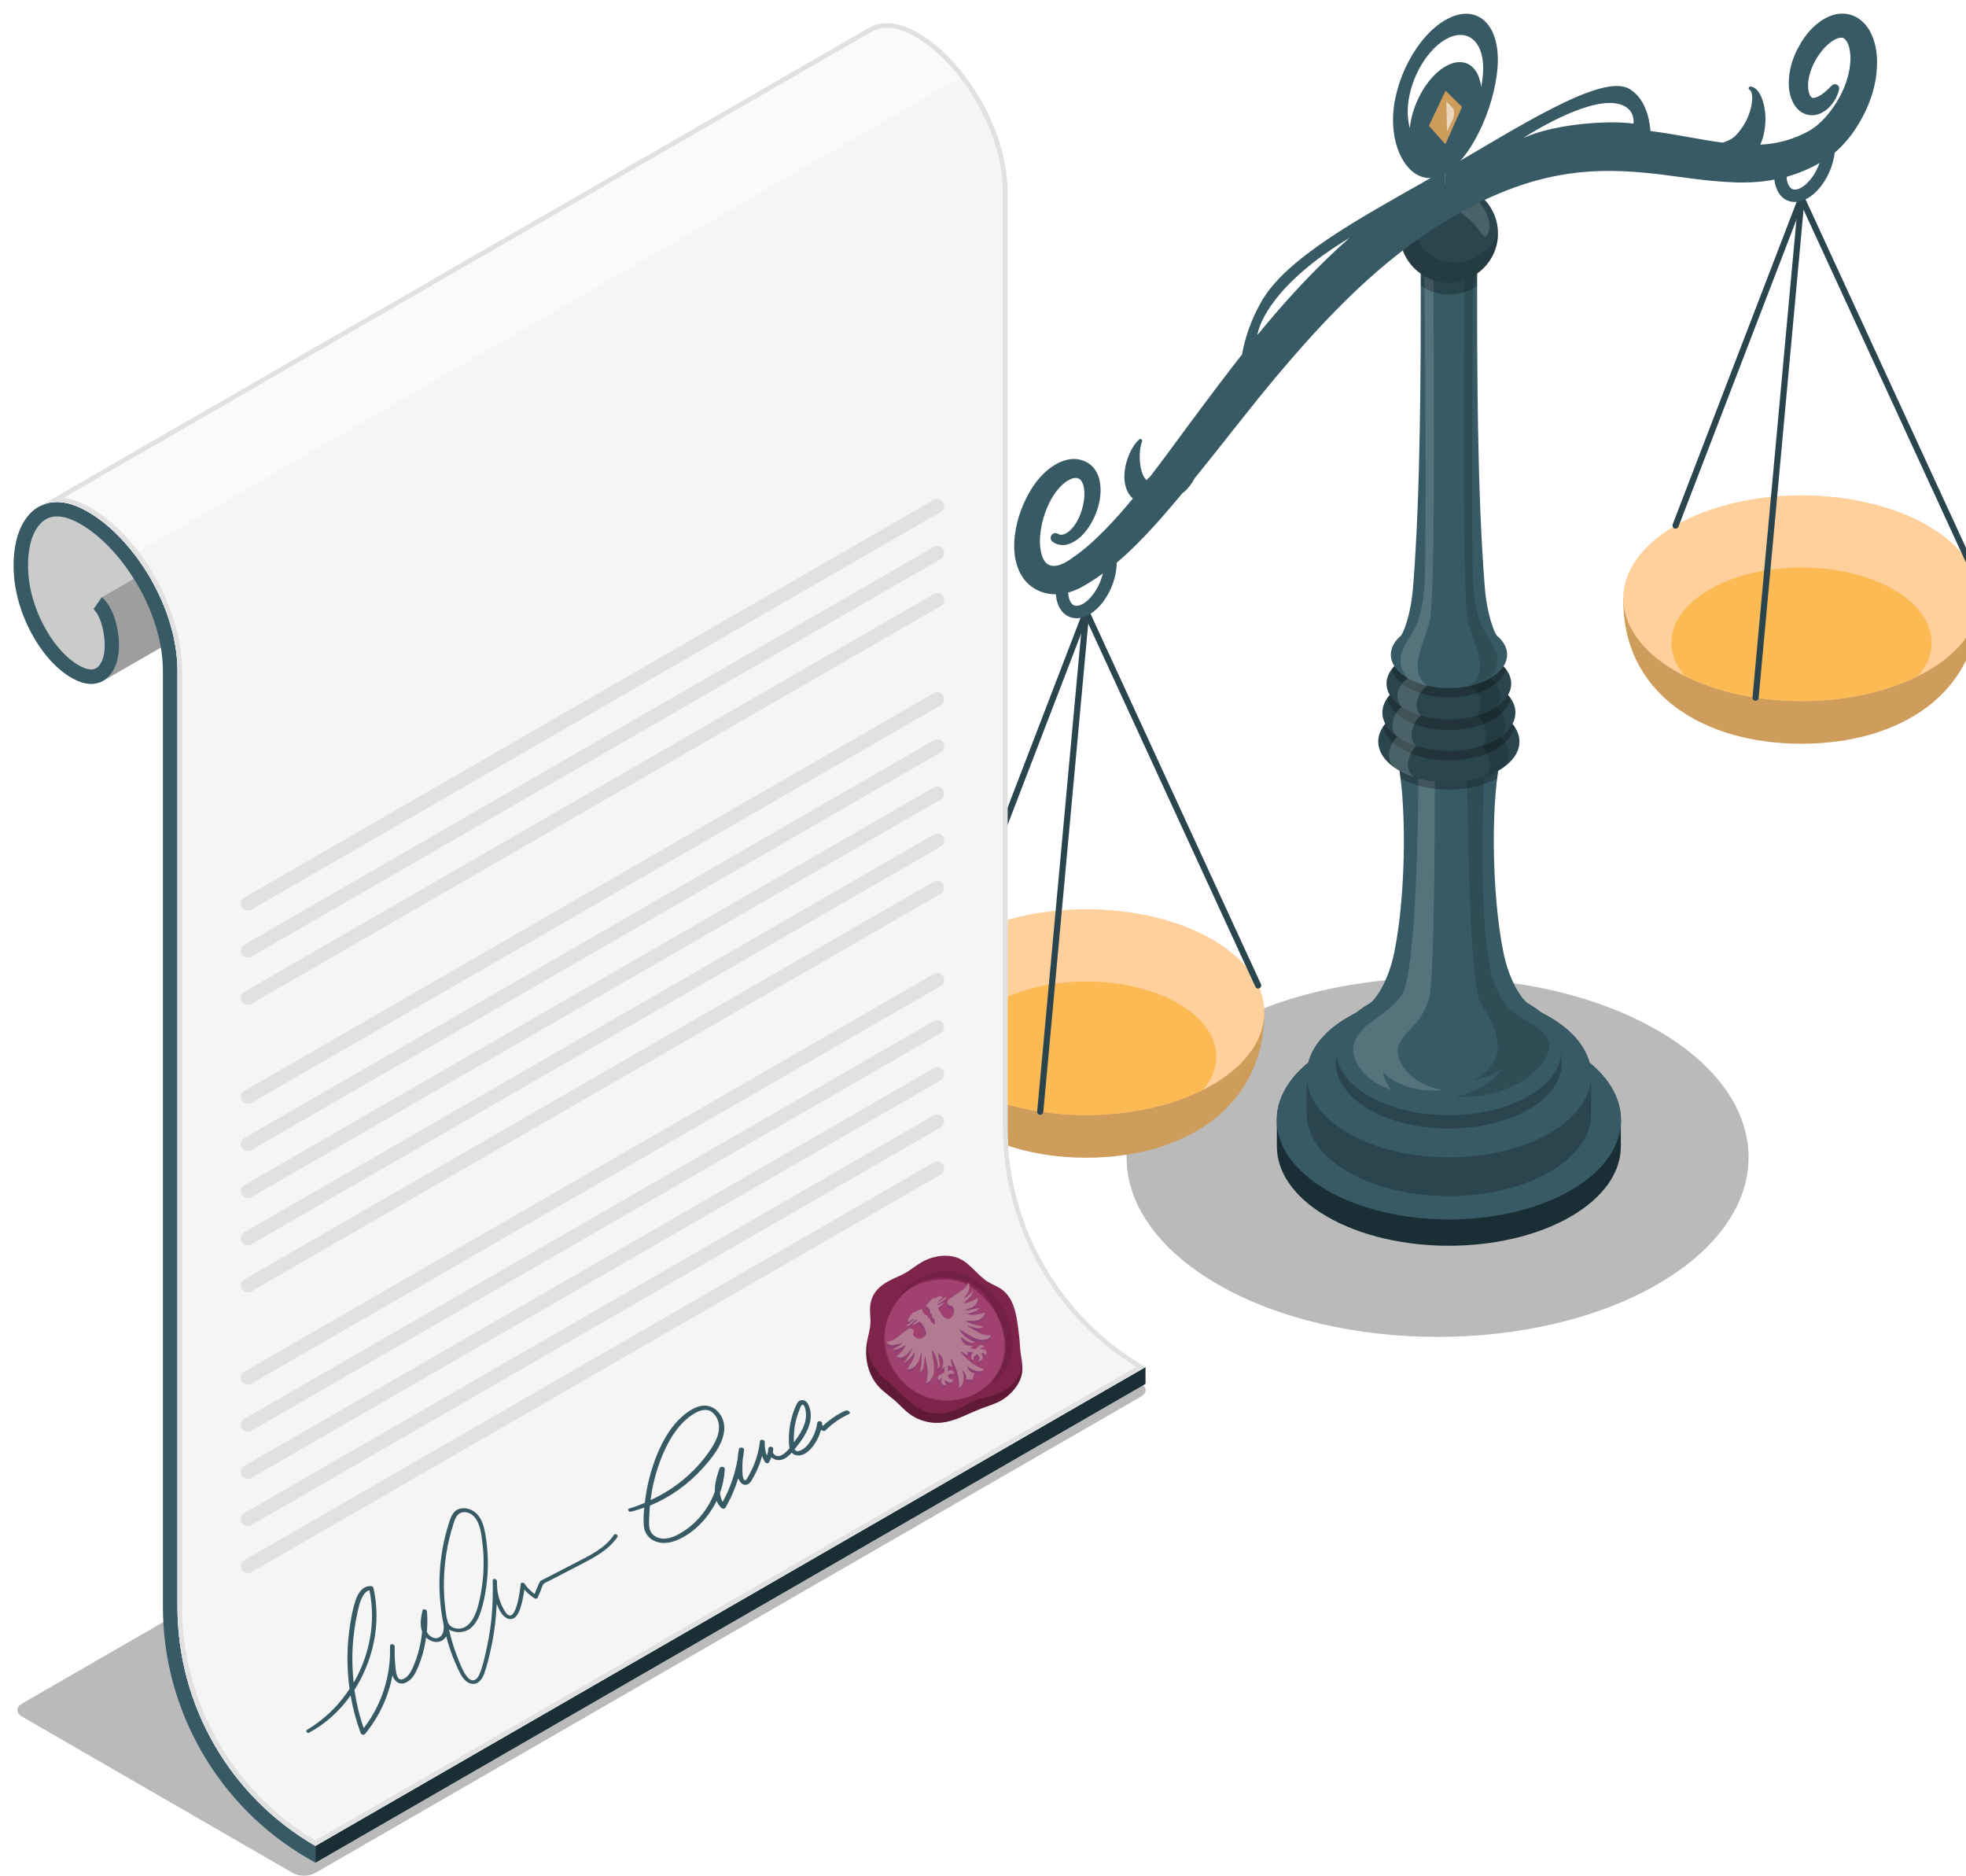 <?xml version="1.0" encoding="UTF-8"?>
<svg id="Capa_2" data-name="Capa 2" xmlns="http://www.w3.org/2000/svg" xmlns:xlink="http://www.w3.org/1999/xlink" viewBox="0 0 288.33 275.02">
  <defs>
    <style>
      .cls-1, .cls-2, .cls-3, .cls-4 {
        fill: #fff;
      }

      .cls-5 {
        fill: #ffb05a;
      }

      .cls-6 {
        fill: #fafafa;
      }

      .cls-2, .cls-7 {
        opacity: .4;
      }

      .cls-8 {
        fill: #f5f5f5;
      }

      .cls-9 {
        fill: #f9a40d;
        opacity: .5;
      }

      .cls-10 {
        fill: #962c5f;
      }

      .cls-11 {
        opacity: .2;
      }

      .cls-3, .cls-12 {
        opacity: .1;
      }

      .cls-13 {
        fill: #ce9c5b;
      }

      .cls-14 {
        filter: url(#drop-shadow-1);
      }

      .cls-15 {
        fill: #e1e1e1;
      }

      .cls-16 {
        opacity: .15;
      }

      .cls-17 {
        fill: #2b454e;
      }

      .cls-18 {
        opacity: .3;
      }

      .cls-7 {
        fill: #d268cc;
      }

      .cls-19 {
        filter: url(#drop-shadow-2);
      }

      .cls-20 {
        fill: #375a64;
      }

      .cls-21 {
        fill: #7e234a;
      }

      .cls-4 {
        opacity: .6;
      }

      .cls-22 {
        opacity: .25;
      }

      .cls-23 {
        fill: #1a2e35;
      }

      .cls-24 {
        opacity: .27;
      }
    </style>
    <filter id="drop-shadow-1" filterUnits="userSpaceOnUse">
      <feOffset dx="2" dy="2"/>
      <feGaussianBlur result="blur" stdDeviation="1"/>
      <feFlood flood-color="#000" flood-opacity=".22"/>
      <feComposite in2="blur" operator="in"/>
      <feComposite in="SourceGraphic"/>
    </filter>
    <filter id="drop-shadow-2" filterUnits="userSpaceOnUse">
      <feOffset dx="2" dy="2"/>
      <feGaussianBlur result="blur-2" stdDeviation="1"/>
      <feFlood flood-color="#000" flood-opacity=".22"/>
      <feComposite in2="blur-2" operator="in"/>
      <feComposite in="SourceGraphic"/>
    </filter>
  </defs>
  <g id="Pantalla_-_04_Servicios_WEB_" data-name="Pantalla - 04 Servicios (WEB)">
    <g>
      <path id="Shadow" class="cls-24" d="M178.58,151.07c-17.81,10.28-17.81,26.95,0,37.24,17.81,10.28,46.69,10.28,64.5,0,17.81-10.28,17.81-26.95,0-37.24-17.81-10.28-46.69-10.28-64.5,0Z"/>
      <path id="Shadow-2" data-name="Shadow" class="cls-24" d="M3.22,251.69l39.73,22.94c.9,.52,2.37,.52,3.27,0l121.11-69.85c.9-.52,.91-1.37,0-1.9l-39.56-23.03c-.9-.53-2.37-.53-3.27,0L3.22,249.79c-.9,.52-.9,1.37,0,1.89Z"/>
      <g id="Scales" class="cls-14">
        <g>
          <g>
            <g>
              <path class="cls-13" d="M131.17,146.42c-.2,13.97,11.7,21.33,26.13,21.33s26.12-7.36,26.12-21.33h-52.25Z"/>
              <path class="cls-5" d="M138.82,157.08c-10.2-5.89-10.2-15.44,0-21.33,10.2-5.89,26.74-5.89,36.95,0,10.2,5.89,10.2,15.44,0,21.33-10.2,5.89-26.74,5.89-36.95,0Z"/>
              <path class="cls-2" d="M138.82,157.08c-10.2-5.89-10.2-15.44,0-21.33,10.2-5.89,26.74-5.89,36.95,0,10.2,5.89,10.2,15.44,0,21.33-10.2,5.89-26.74,5.89-36.95,0Z"/>
              <path class="cls-9" d="M140.15,157.78c9.81,4.95,24.48,4.95,34.29,0,3.48-4.11,2.28-9.22-3.64-12.64-7.46-4.31-19.55-4.31-27.01,0-5.92,3.42-7.12,8.52-3.64,12.64Z"/>
            </g>
            <path class="cls-17" d="M150.56,161.45s-.03,0-.04,0c-.25-.02-.44-.24-.41-.49l6.74-73.28c.02-.25,.27-.44,.49-.41,.25,.02,.44,.24,.41,.49l-6.74,73.28c-.02,.24-.22,.41-.45,.41Z"/>
            <path class="cls-17" d="M182.52,142.95c-.17,0-.34-.1-.41-.27l-25.22-54.79c-.11-.23,0-.5,.22-.6,.23-.11,.5,0,.6,.22l25.22,54.79c.11,.23,0,.5-.22,.6-.06,.03-.13,.04-.19,.04Z"/>
            <path class="cls-17" d="M138.82,136.21c-.05,0-.11,0-.16-.03-.23-.09-.35-.35-.26-.59l18.47-48.04c.09-.24,.35-.36,.59-.26,.23,.09,.35,.35,.26,.59l-18.47,48.04c-.07,.18-.24,.29-.43,.29Z"/>
          </g>
          <g>
            <g>
              <path class="cls-13" d="M236.08,85.72c-.2,13.97,11.7,21.33,26.13,21.33s26.13-7.36,26.13-21.33h-52.25Z"/>
              <path class="cls-5" d="M243.73,96.39c-10.2-5.89-10.2-15.44,0-21.33,10.2-5.89,26.74-5.89,36.95,0,10.2,5.89,10.2,15.44,0,21.33-10.2,5.89-26.74,5.89-36.95,0Z"/>
              <path class="cls-2" d="M243.73,96.39c-10.2-5.89-10.2-15.44,0-21.33,10.2-5.89,26.74-5.89,36.95,0,10.2,5.89,10.2,15.44,0,21.33-10.2,5.89-26.74,5.89-36.95,0Z"/>
              <path class="cls-9" d="M245.06,97.08c9.81,4.95,24.48,4.95,34.29,0,3.48-4.11,2.28-9.22-3.64-12.64-7.46-4.31-19.55-4.31-27.01,0-5.92,3.42-7.12,8.52-3.64,12.64Z"/>
            </g>
            <path class="cls-17" d="M255.47,100.75s-.03,0-.04,0c-.25-.02-.44-.24-.41-.49l6.74-73.28c.02-.25,.26-.44,.49-.41,.25,.02,.44,.24,.41,.49l-6.74,73.28c-.02,.24-.22,.41-.45,.41Z"/>
            <path class="cls-17" d="M287.43,82.26c-.17,0-.34-.1-.41-.27l-25.23-54.79c-.11-.23,0-.5,.22-.6,.23-.1,.5,0,.6,.22l25.23,54.79c.11,.23,0,.5-.22,.6-.06,.03-.13,.04-.19,.04Z"/>
            <path class="cls-17" d="M243.73,75.51c-.05,0-.11,0-.16-.03-.23-.09-.35-.35-.26-.59l18.47-48.04c.09-.23,.35-.36,.59-.26,.23,.09,.35,.35,.26,.59l-18.47,48.04c-.07,.18-.24,.29-.43,.29Z"/>
          </g>
        </g>
        <path class="cls-20" d="M265.3,19.6c-.05,2.26-1.44,4.94-3.1,5.89-.4,.23-.97,.45-1.42,.19-.48-.28-.78-1.06-.78-2.09,0-1.32,.48-2.79,1.21-3.99h-2.08c-.6,1.26-.95,2.66-.95,3.99,0,1.71,.61,3.05,1.69,3.67,.42,.24,.88,.36,1.37,.36,.6,0,1.24-.18,1.87-.55,2.22-1.28,3.97-4.54,4.01-7.47h-1.82Z"/>
        <g id="Base">
          <g>
            <path class="cls-23" d="M228.34,151.91c-9.86-5.69-25.85-5.69-35.71,0-4.93,2.85-7.38,6.58-7.37,10.31,0,1.15,0,2.71,0,3.86,0,3.73,2.44,7.46,7.37,10.31,9.86,5.69,25.85,5.69,35.71,0,4.93-2.85,7.38-6.58,7.37-10.31,0-1.15,0-2.71,0-3.86,0-3.73-2.44-7.46-7.37-10.31Z"/>
            <path class="cls-20" d="M192.64,151.92c-9.86,5.69-9.86,14.92,0,20.62,9.86,5.69,25.85,5.69,35.71,0,9.86-5.69,9.86-14.92,0-20.62-9.86-5.69-25.85-5.69-35.71,0Z"/>
          </g>
          <g>
            <path class="cls-17" d="M225.25,147.12c-8.15-4.71-21.37-4.71-29.52,0-4.08,2.35-6.1,5.44-6.09,8.52,0,.95,0,4.73,0,5.68,0,3.08,2.02,6.17,6.09,8.52,8.15,4.71,21.37,4.71,29.52,0,4.08-2.35,6.1-5.44,6.09-8.52,0-.95,0-4.73,0-5.68,0-3.08-2.02-6.17-6.09-8.52Z"/>
            <path class="cls-20" d="M195.73,147.12c-8.15,4.71-8.15,12.34,0,17.04,8.15,4.71,21.37,4.71,29.52,0,8.15-4.71,8.15-12.34,0-17.04-8.15-4.71-21.37-4.71-29.52,0Z"/>
          </g>
        </g>
        <path class="cls-20" d="M161.74,79.9h-1.83c.02,.19,.04,.39,.04,.6,0,2.29-1.42,5.04-3.1,6.02-.4,.23-.98,.45-1.42,.19-.48-.28-.78-1.06-.78-2.09,0-.81,.18-1.67,.48-2.49h-1.92c-.24,.82-.38,1.67-.38,2.49,0,1.71,.61,3.05,1.69,3.67,.42,.24,.88,.36,1.37,.36,.6,0,1.24-.18,1.87-.55,2.25-1.3,4.01-4.63,4.01-7.59,0-.21,0-.4-.03-.6Z"/>
        <g>
          <path class="cls-17" d="M227.04,151.95c0-2.44-1.62-4.89-4.85-6.76-6.46-3.73-16.94-3.73-23.4,0-3.23,1.87-4.85,4.31-4.85,6.76v1.96c0,2.44,1.62,4.89,4.85,6.76,6.46,3.73,16.94,3.73,23.4,0,3.23-1.87,4.85-4.31,4.85-6.76v-1.96Z"/>
          <g>
            <path class="cls-20" d="M222.19,145.2c-1.13-.72-2.88-3.58-3.68-7.45-1.86-9-1.84-23.43-.33-28.89h-15.39c1.51,5.47,1.53,19.9-.33,28.89-.8,3.86-2.55,6.73-3.68,7.45t0,0c-3.23,1.87-4.85,4.31-4.85,6.76,0,2.45,1.62,4.89,4.85,6.76,6.46,3.73,16.94,3.73,23.4,0,3.23-1.87,4.85-4.31,4.85-6.76s-1.62-4.89-4.85-6.76Z"/>
            <g class="cls-16">
              <path class="cls-1" d="M206.01,112.12c0,3.49-.2,28.59-2.46,31.77-2.27,3.18-4.83,3.44-6.56,6.17-1.73,2.73,1,6.53,5.11,7.77-1.11-1.2-1.26-2.62-1.26-2.62,0,0,2.72,3.21,8.83,2.62-5.38-.91-7.53-4.98-6.38-6.97,1.22-2.1,3.19-2.79,4.3-6.47,.86-2.85,.85-31.81,.85-31.81-.87-.1-1.68-.25-2.42-.47Z"/>
            </g>
            <g class="cls-16">
              <path d="M213.13,112.51c.2,5.96,.32,29.74,2.05,32.6,1.35,2.23,2.2,3.5,2.48,5.99,.28,2.49-1.95,4.63-3.59,5.18,2.43-.18,4.11-1.52,4.11-1.52,0,0-1.38,2.8-6.79,4.08,3.65,.24,9.48-.79,12.71-4.87,2.74-3.45-.12-5.08-2.43-6.42s-3.52-2.53-4.63-5.69c-2.44-6.92-1.38-29.95-1.38-29.95-.84,.28-1.69,.48-2.54,.6Z"/>
            </g>
            <g class="cls-22">
              <path d="M217.52,112.18c.13-1.05,.34-2.16,.66-3.33h-15.39c.32,1.17,.53,2.28,.66,3.33,3.97,2.13,10.09,2.13,14.06,0Z"/>
            </g>
          </g>
        </g>
        <g>
          <path class="cls-17" d="M203.16,110.96c-2.02-1.17-3.03-2.7-3.03-4.23s1.01-3.06,3.03-4.23c4.05-2.34,10.61-2.34,14.65,0,2.02,1.17,3.03,2.7,3.03,4.23,0,1.53-1.01,3.06-3.03,4.23-4.05,2.34-10.61,2.34-14.65,0Z"/>
          <g class="cls-22">
            <path d="M220.15,104.57c-.5-.76-1.28-1.46-2.33-2.07-4.05-2.34-10.61-2.34-14.65,0-1.06,.61-1.83,1.32-2.33,2.07,.26,1.19,1.18,2.35,2.77,3.27,3.81,2.2,9.98,2.2,13.79,0,1.59-.92,2.5-2.07,2.77-3.27Z"/>
          </g>
          <path class="cls-17" d="M203.6,106.46c-1.9-1.1-2.86-2.54-2.86-3.98s.95-2.88,2.86-3.98c3.81-2.2,9.98-2.2,13.79,0,1.9,1.1,2.86,2.54,2.86,3.98s-.95,2.88-2.86,3.98c-3.81,2.2-9.98,2.2-13.79,0Z"/>
          <g class="cls-22">
            <path d="M219.55,100.4c-.48-.69-1.2-1.34-2.17-1.9-3.81-2.2-9.98-2.2-13.79,0-.97,.56-1.69,1.21-2.17,1.9,.24,1.13,1.1,2.22,2.6,3.09,3.57,2.06,9.35,2.06,12.92,0,1.5-.87,2.36-1.96,2.6-3.09Z"/>
          </g>
          <path class="cls-17" d="M204.03,101.96c-1.78-1.03-2.68-2.38-2.68-3.73s.89-2.7,2.68-3.73c3.57-2.06,9.35-2.06,12.92,0,1.78,1.03,2.68,2.38,2.68,3.73s-.89,2.7-2.68,3.73c-3.57,2.06-9.35,2.06-12.92,0Z"/>
          <g class="cls-22">
            <path d="M218.89,96.16c-.44-.6-1.09-1.17-1.94-1.66-3.57-2.06-9.35-2.06-12.92,0-.85,.49-1.49,1.06-1.94,1.66,.28,.97,1.07,1.91,2.37,2.66,3.33,1.92,8.72,1.92,12.05,0,1.3-.75,2.09-1.69,2.37-2.66Z"/>
          </g>
          <g class="cls-16">
            <path d="M218.06,106.02c1.4-1.09,.45-3.62-.64-4.36,1.19-1.36,.54-3.27-.91-4.2-.89,.51-1.85,.85-2.86,1.09,1.45,.93,2.16,3.03,.97,4.39,1.09,.74,2.02,3.37,.62,4.46,.98,.83,2.03,3.14,.42,4.52,.98-.33,1.92-.75,2.78-1.36,1.61-1.38,.59-3.7-.39-4.53Z"/>
          </g>
          <g class="cls-16">
            <path class="cls-1" d="M202.92,106.02c-1.4-1.09-.45-3.62,.64-4.36-1.19-1.36-.54-3.27,.91-4.2,.89,.51,1.85,.85,2.86,1.09-1.45,.93-2.16,3.03-.97,4.39-1.09,.74-2.02,3.37-.62,4.46-.98,.83-2.03,3.14-.42,4.52-.98-.33-1.92-.75-2.78-1.36-1.61-1.38-.59-3.7,.39-4.53Z"/>
          </g>
        </g>
        <g>
          <path class="cls-20" d="M217.58,91.25c-.39-.35-1.5-3.06-1.83-7.24-1.13-14.22-1.12-32.52-1.12-46.42h-8.26c0,13.89,0,32.14-1.12,46.38-.33,4.21-1.45,6.93-1.84,7.28-.95,.82-1.43,1.77-1.43,2.73,0,1.26,.83,2.52,2.5,3.48,3.33,1.92,8.72,1.92,12.05,0,1.66-.96,2.5-2.22,2.5-3.48,0-.95-.48-1.9-1.43-2.73Z"/>
          <g class="cls-16">
            <path d="M216.51,91.87c-1.19-1.92-2.07-3.2-2.44-7.9-.34-4.36-.05-45.03,0-46.38h-.57l-.74,.24c0,6.55-.43,47.76,.55,51.35,.98,3.59,3.21,7.17,.36,9.37,1.04-.24,2.01-.6,2.86-1.09,1.6-1.93,1.19-3.67,0-5.59Z"/>
          </g>
          <g class="cls-16">
            <path class="cls-1" d="M204.46,91.87c1.19-1.92,2.07-3.2,2.44-7.9,.34-4.36,.05-45.03,0-46.38h.57l.74,.24c0,6.55,.43,47.76-.55,51.35-.98,3.59-3.21,7.17-.36,9.37-1.04-.24-2.01-.6-2.86-1.09-1.6-1.93-1.19-3.67,0-5.59Z"/>
          </g>
          <g class="cls-22">
            <path d="M206.35,39.88c1.17,.83,2.6,1.31,4.14,1.31s2.97-.49,4.14-1.31c0-.74,0-1.49,0-2.29h-8.26c0,.8,0,1.55,0,2.29Z"/>
          </g>
        </g>
        <g>
          <path class="cls-17" d="M217.69,32.22c0,3.98-3.22,7.2-7.2,7.2s-7.2-3.22-7.2-7.2,3.22-7.2,7.2-7.2,7.2,3.22,7.2,7.2Z"/>
          <g class="cls-16">
            <path d="M208.83,35.96c-1.52-.67-2.76-1.92-3.2-3.55-.29-1.08-.34-2.23-.16-3.34,.09-.54,.23-1.08,.43-1.59,.1-.26,.21-.51,.34-.75,.06-.11,.21-.46,.31-.52-1.97,1.28-3.27,3.5-3.27,6.03,0,3.98,3.22,7.2,7.2,7.2s7.2-3.22,7.2-7.2c-.79,2.28-4.66,5.58-8.86,3.74Z"/>
          </g>
          <g class="cls-16">
            <path class="cls-1" d="M216.3,32.04c-.7,1.93-.93-.86-4.15-2.92-2.62-1.67-5.73-1.32-4.04-2.49,1.36-.94,3.56-.96,5.63,.17,2.07,1.13,3.09,3.79,2.57,5.23Z"/>
          </g>
        </g>
        <path class="cls-20" d="M209.98,22.87h0c-.95,.5-1.87,1.04-2.79,1.59-9.93,5.63-20.55,11.37-24.19,17.75-1.65,2.89-2.46,5.58-2.84,7.75-2.66,3.39-5.23,6.83-7.77,10.25-1.93,2.62-3.83,5.23-5.79,7.77-.04,.03-.09,.07-.13,.1-.13,.08-.2,.14-.18,.19,.01,.06-.02,.14-.14,.08-.26-.13-.59-.71-.74-1.35-.19-.64-.26-1.37-.26-2.1,0-.73,.08-1.48,.34-2.18v-.02c.04-.09,.02-.18-.04-.26-.09-.1-.25-.11-.36-.02-.65,.58-1.11,1.34-1.45,2.13-.35,.8-.59,1.64-.7,2.57-.08,.92-.1,1.94,.51,3.12,.17,.29,.4,.59,.69,.85-1.33,1.63-2.71,3.2-4.15,4.65-1.5,1.52-3.07,2.95-4.75,4.08-1.69,1.25-2.93,1.42-3.7,.82-.35-.24-.71-.92-.88-1.76-.17-.84-.19-1.8-.07-2.77,.11-.97,.35-1.95,.68-2.9,.34-.95,.76-1.87,1.3-2.67,.53-.8,1.18-1.51,1.88-1.98,.35-.22,.71-.39,1-.45,.3-.05,.53-.03,.76,.07,.22,.1,.38,.27,.54,.62,.16,.33,.25,.77,.27,1.23,.07,.93-.1,1.93-.41,2.9-.32,.97-.77,1.88-1.42,2.58-.32,.35-.68,.63-1.05,.79-.37,.15-.66,.15-.93,0l-.06-.04c-.3-.18-.69-.1-.91,.17-.25,.31-.19,.76,.12,.99,.32,.25,.72,.43,1.13,.48,.42,.06,.8,0,1.16-.1,.71-.22,1.27-.6,1.76-1.03,.98-.88,1.65-1.98,2.15-3.1,.5-1.14,.82-2.37,.85-3.69,0-.67-.05-1.36-.3-2.08-.13-.36-.3-.73-.55-1.08-.24-.35-.6-.69-.96-.91-.74-.49-1.68-.68-2.49-.59-.82,.07-1.52,.36-2.15,.69-1.24,.69-2.18,1.63-2.97,2.64-.79,1.03-1.4,2.13-1.89,3.27-.5,1.14-.88,2.34-1.11,3.59-.24,1.25-.33,2.57-.16,3.95,.1,.7,.27,1.41,.58,2.13,.3,.71,.76,1.45,1.44,2.06,1.28,1.2,3.22,1.68,4.8,1.43,.79-.1,1.53-.33,2.2-.62,.33-.14,.66-.3,.95-.47l.8-.47c4.22-2.57,7.51-5.98,10.57-9.41,1.1-1.25,2.17-2.51,3.22-3.77,.41-.31,.77-.65,1.07-1.06,.28-.36,.53-.74,.74-1.14,4.1-5.04,7.96-10.14,12.05-15.01,5.71-6.78,11.72-13.25,18.59-18.49,1.97-1.5,4.01-2.92,6.12-4.2v-7.61h0s0,0,0,0Zm-27.57,24.26c.15-.97,.72-2.74,2.73-5.32,3.1-3.96,7.8-7.15,10.76-8.92-4.95,4.37-9.39,9.21-13.49,14.23Z"/>
        <path class="cls-20" d="M272.29,2.64c-.38-.68-.91-1.36-1.66-1.88-.79-.57-1.86-.83-2.75-.75-.91,.07-1.67,.38-2.31,.74-.65,.37-1.2,.82-1.68,1.28-.97,.95-1.69,2.02-2.27,3.15-.59,1.14-1,2.38-1.19,3.68-.16,1.29-.19,2.68,.51,4.13,.36,.71,.94,1.46,2,1.8,.5,.14,1.01,.14,1.45,.04,.43-.12,.81-.28,1.12-.49,.65-.41,1.1-.93,1.46-1.48,.36-.56,.61-1.14,.75-1.75,.04-.2-.01-.42-.17-.58-.25-.24-.64-.24-.88,0h-.02c-.75,.78-1.53,1.47-2.26,1.73-.17,.07-.33,.1-.45,.1-.11,0-.18-.02-.22-.04-.01-.03-.24-.2-.35-.5-.25-.62-.26-1.59-.07-2.49,.19-.92,.56-1.83,1.05-2.66,.5-.85,1.11-1.62,1.8-2.21,.66-.59,1.47-.97,1.92-.94,.22,.01,.31,.07,.43,.16,.17,.15,.35,.38,.49,.68,.28,.62,.42,1.51,.39,2.42-.06,1.84-.68,3.79-1.61,5.49-.97,1.74-2.23,3.34-3.67,4.41-.36,.27-.7,.48-1.1,.68-.45,.23-.89,.45-1.34,.63-.9,.37-1.83,.67-2.77,.87-.89,.19-1.79,.3-2.72,.35,.19-.45,.34-.9,.46-1.35,.21-.88,.3-1.75,.29-2.62-.03-.87-.14-1.72-.43-2.55-.14-.41-.32-.82-.58-1.2-.26-.36-.65-.77-1.2-.8-.08,0-.16,.03-.21,.1-.08,.11-.06,.26,.05,.34l.06,.05c.21,.15,.29,.44,.33,.75,.05,.31,.04,.65,0,.98-.07,.67-.24,1.34-.49,1.96-.23,.63-.54,1.22-.9,1.74-.34,.53-.73,1.01-1.16,1.4-.43,.4-.98,.64-1.48,.81-.08,.03-.16,.07-.24,.1-3.37-.44-6.9-1.24-10.61-1.71-.19-2.16-.89-4.87-3.11-6.18-3.97-2.35-16.2,5.57-26.79,11.7-.07,.04-.13,.07-.2,.1v7.63c5.2-3.21,10.77-5.65,16.57-6.73,4.08-.78,8.25-.82,12.53-.42,4.29,.39,8.72,1.29,13.6,1.44,2.43,.07,4.99-.16,7.46-.85,1.23-.36,2.44-.82,3.58-1.38,.57-.28,1.13-.59,1.66-.91,.58-.34,1.18-.77,1.69-1.2,2.07-1.77,3.48-3.91,4.57-6.17,1.08-2.31,1.73-4.81,1.66-7.48-.05-1.34-.27-2.74-1.02-4.13Zm-34.72,13.49c-3.52-.52-11.46,.01-15.95,2.02-.06,.01-.11,.03-.17,.05,1.14-.73,8.91-5.61,13.36-5.06,3.19,.39,2.75,2.99,2.75,2.99Z"/>
        <g>
          <path class="cls-20" d="M209.98,.93c-4.24,2.45-7.68,9.01-7.68,14.69s3.44,10.26,7.68,7.81c4.25-2.46,7.69-11.03,7.69-16.68s-3.44-8.27-7.69-5.81Zm0,2.86c3.06-1.77,5.54,.1,5.54,4.19,0,.84-.1,1.8-.3,2.79-.36-3.23-2.58-4.56-5.24-3.03-2.66,1.54-4.85,5.42-5.23,9.05-.19-.77-.3-1.58-.3-2.42,0-4.09,2.48-8.82,5.53-10.58Z"/>
          <polygon class="cls-13" points="210 11.3 212.42 13.67 209.98 19.15 207.56 16.45 210 11.3"/>
          <path class="cls-4" d="M210.99,15.66l-.77,1.61-.1-4.41,.9,.94c.33,.35,.32,1.14-.02,1.86Z"/>
        </g>
      </g>
      <g id="Document" class="cls-19">
        <g>
          <g>
            <path class="cls-15" d="M15.4,91.35c.34,3.18-.6,5.51-2.25,6.46-1.03,.59-2.33,.64-3.77,.02C4.74,95.82,.56,88.91,.06,82.43c-.38-5.01,1.07-8.65,3.61-10.11,1.57-.91,3.56-.98,5.79-.01,3.63,1.58,7.27,5.11,10,9.49l-6.53,3.77s2,1.39,2.47,5.79Z"/>
            <path class="cls-12" d="M15.4,91.35c.34,3.18-.6,5.51-2.25,6.46-1.03,.59-2.33,.64-3.77,.02C4.74,95.82,.56,88.91,.06,82.43c-.38-5.01,1.07-8.65,3.61-10.11,1.57-.91,3.56-.98,5.79-.01,3.63,1.58,7.27,5.11,10,9.49l-6.53,3.77s2,1.39,2.47,5.79Z"/>
          </g>
          <g>
            <path class="cls-15" d="M137.14,21.14c-.47-4.41-2.47-5.8-2.47-5.8L12.93,85.56s2.01,1.39,2.47,5.8c.34,3.18-.61,5.51-2.25,6.46L134.91,27.59c1.63-.95,2.57-3.27,2.23-6.45Z"/>
            <path class="cls-18" d="M137.14,21.14c-.47-4.41-2.47-5.8-2.47-5.8L12.93,85.56s2.01,1.39,2.47,5.8c.34,3.18-.61,5.51-2.25,6.46L134.91,27.59c1.63-.95,2.57-3.27,2.23-6.45Z"/>
          </g>
          <g>
            <path class="cls-20" d="M24.03,233.62V96.38h0s0,0,0,0c0-9.92-7.31-20.92-14.58-24.07C3.64,69.78-.56,74.31,.06,82.43c.5,6.49,4.67,13.39,9.33,15.4,3.72,1.61,6.57-1.3,6.01-6.48-.47-4.41-2.47-5.79-2.47-5.79l-1.2,1.74-.07-.05c.05,.04,1.3,1.09,1.64,4.33,.25,2.41-.38,3.81-1.07,4.31-.49,.36-1.17,.36-2,0-3.94-1.71-7.63-7.95-8.06-13.63-.29-3.75,.57-6.72,2.29-7.95,1.09-.77,2.48-.79,4.15-.07,6.27,2.72,13.28,12.77,13.28,22.13V233.62c0,15.17,8.16,29.3,21.29,36.88l1.07,.61v-2.46c-12.51-7.23-20.22-20.58-20.22-35.03Z"/>
            <polygon class="cls-23" points="44.26 271.12 166 200.91 166 198.44 44.26 268.66 44.26 271.12"/>
          </g>
          <g>
            <path class="cls-8" d="M145.77,163.41V26.17c0-9.91-7.31-20.92-14.57-24.07-2.23-.97-4.22-.9-5.79,.01L3.67,72.31c1.57-.91,3.56-.97,5.79,0,7.27,3.15,14.57,14.16,14.57,24.07h0V233.62c0,14.45,7.71,27.81,20.22,35.03l121.74-70.21c-12.52-7.23-20.23-20.59-20.23-35.03Z"/>
            <path class="cls-6" d="M131.19,2.09c-2.23-.97-4.22-.9-5.79,.01L3.67,72.31c1.57-.91,3.56-.97,5.79,0,2.89,1.25,5.78,3.75,8.23,6.93L139.42,9.02c-2.44-3.18-5.34-5.67-8.23-6.93Z"/>
            <path class="cls-15" d="M128.11,2.08c.88,0,1.83,.22,2.81,.64,6.69,2.9,14.16,13.54,14.16,23.45V163.41c0,14.26,7.47,27.57,19.56,35.02l-120.39,69.43c-12.06-7.13-19.54-20.21-19.54-34.24V96.2s0,0,0,0c-.09-9.66-7.05-21.08-14.98-24.52-.82-.35-1.62-.58-2.4-.69L125.74,2.7c.71-.41,1.51-.62,2.37-.62m0-.68c-1,0-1.91,.25-2.71,.71L3.67,72.31c.8-.46,1.71-.71,2.71-.71s1.99,.22,3.08,.7c7.27,3.15,14.57,14.16,14.57,24.07h0V233.62c0,14.45,7.71,27.81,20.22,35.03l121.74-70.21c-12.52-7.23-20.23-20.59-20.23-35.03V26.17c0-9.91-7.31-20.92-14.57-24.07-1.09-.47-2.12-.7-3.08-.7h0Z"/>
          </g>
        </g>
        <path class="cls-15" d="M134.94,147.72l-101.11,58.31c-.49,.28-.66,.91-.38,1.4,.19,.33,.53,.51,.89,.51,.17,0,.35-.04,.51-.14l101.11-58.31c.49-.28,.66-.91,.38-1.4-.28-.49-.91-.66-1.4-.38Zm0,6.91l-101.11,58.31c-.49,.28-.66,.91-.38,1.4,.19,.33,.53,.51,.89,.51,.17,0,.35-.04,.51-.14l101.11-58.31c.49-.28,.66-.91,.38-1.4-.28-.49-.91-.66-1.4-.38Zm0-13.82l-101.11,58.31c-.49,.28-.66,.91-.38,1.4,.19,.33,.53,.51,.89,.51,.17,0,.35-.04,.51-.14l101.11-58.31c.49-.28,.66-.91,.38-1.4-.28-.49-.91-.66-1.4-.38Zm-100.6-9.29c.17,0,.35-.04,.51-.14l101.11-58.31c.49-.28,.66-.91,.38-1.4-.28-.49-.91-.66-1.4-.38l-101.11,58.31c-.49,.28-.66,.91-.38,1.4,.19,.33,.53,.51,.89,.51Zm100.6,30.02l-101.11,58.31c-.49,.28-.66,.91-.38,1.4,.19,.33,.53,.51,.89,.51,.17,0,.35-.04,.51-.14l101.11-58.31c.49-.28,.66-.91,.38-1.4-.28-.49-.91-.66-1.4-.38Zm0-34.26l-101.11,58.31c-.49,.28-.66,.91-.38,1.4,.19,.33,.53,.51,.89,.51,.17,0,.35-.04,.51-.14l101.11-58.31c.49-.28,.66-.91,.38-1.4-.28-.49-.91-.66-1.4-.38Zm0,41.17l-101.11,58.31c-.49,.28-.66,.91-.38,1.4,.19,.33,.53,.51,.89,.51,.17,0,.35-.04,.51-.14l101.11-58.31c.49-.28,.66-.91,.38-1.4-.28-.49-.91-.66-1.4-.38Zm0-83.34l-101.11,58.31c-.49,.28-.66,.91-.38,1.4,.19,.33,.53,.51,.89,.51,.17,0,.35-.04,.51-.14l101.11-58.32c.49-.28,.66-.91,.38-1.4-.28-.49-.91-.66-1.4-.38Zm0,14.53l-101.11,58.31c-.49,.28-.66,.91-.38,1.4,.19,.33,.53,.51,.89,.51,.17,0,.35-.04,.51-.14l101.11-58.31c.49-.28,.66-.91,.38-1.4-.28-.49-.91-.66-1.4-.38Zm0,20.73l-101.11,58.31c-.49,.28-.66,.91-.38,1.4,.19,.33,.53,.51,.89,.51,.17,0,.35-.04,.51-.14l101.11-58.31c.49-.28,.66-.91,.38-1.4-.28-.49-.91-.66-1.4-.38Zm0-42.17l-101.11,58.31c-.49,.28-.66,.91-.38,1.4,.19,.33,.53,.51,.89,.51,.17,0,.35-.04,.51-.14l101.11-58.31c.49-.28,.66-.91,.38-1.4-.28-.49-.91-.66-1.4-.38Zm0,28.35l-101.11,58.31c-.49,.28-.66,.91-.38,1.4,.19,.33,.53,.51,.89,.51,.17,0,.35-.04,.51-.14l101.11-58.31c.49-.28,.66-.91,.38-1.4-.28-.49-.91-.66-1.4-.38Zm0,6.91l-101.11,58.31c-.49,.28-.66,.91-.38,1.4,.19,.33,.53,.51,.89,.51,.17,0,.35-.04,.51-.14l101.11-58.31c.49-.28,.66-.91,.38-1.4-.28-.49-.91-.66-1.4-.38Z"/>
        <g>
          <path class="cls-21" d="M126.62,187.14c-.58,.66-.96,1.49-1.02,2.61-.04,.74,.09,1.49,.06,2.23-.04,.93-.34,1.83-.5,2.75-.41,2.31,.13,4.85,1.71,6.58,.66,.72,1.48,1.29,2.23,1.92,1.03,.88,1.89,1.97,3.1,2.6,1.16,.61,2.49,.89,3.79,.77,2.12-.19,4.01-1.36,6.01-2.11,.86-.33,1.76-.58,2.58-1,1.44-.75,2.87-2.24,3.25-3.87,.33-1.38-.16-2.74-.23-4.11-.05-.98-.17-1.97-.3-2.95-.26-1.95-.66-4.25-2.37-5.49-.62-.45-1.35-.7-2.01-1.1-1.52-.93-2.52-2.6-4.12-3.38-1.41-.69-3.11-.56-4.58-.02-1.56,.57-2.71,1.82-4.19,2.46-1.3,.57-2.57,1.15-3.41,2.1Z"/>
          <path class="cls-10" d="M127.95,192.32c-.68,3.41,.83,7.14,3.62,9.21,4.12,3.06,10.49,2.09,12.87-2.63,1.88-3.73,.34-8.76-2.54-11.58-2.23-2.19-7.2-2.68-9.81-.9-2.02,1.37-3.66,3.47-4.15,5.9Z"/>
          <path class="cls-3" d="M127.67,194.73c.19,3.48,2.58,6.71,5.8,8.02,4.75,1.94,10.68-.59,11.81-5.76,.89-4.08-1.85-8.57-5.34-10.58-2.71-1.56-7.64-.8-9.72,1.57-1.61,1.83-2.68,4.28-2.55,6.74Z"/>
          <path class="cls-22" d="M144.07,202.46c-.86,.34-1.79,.46-2.67,.74-.84,.28-1.6,.71-2.36,1.15-.58,.34-1.2,.54-1.85,.72-1.42,.4-3,.21-4.3-.49-1.81-.98-2.97-2.63-4.57-3.88-2.1-1.65-3.55-3.96-2.99-6.81-.06,.28-.13,.56-.18,.83-.41,2.31,.13,4.85,1.71,6.58,.66,.72,1.48,1.29,2.23,1.92,1.03,.88,1.89,1.97,3.1,2.6,1.16,.61,2.49,.89,3.79,.77,2.12-.19,4.01-1.36,6.01-2.11,.86-.33,1.76-.58,2.58-1,1.44-.75,2.87-2.24,3.25-3.87,.1-.43,.12-.87,.1-1.3-.57,2.48-2.05,3.42-3.85,4.13Z"/>
          <path class="cls-12" d="M146.4,196.1c-.08,.7-.36,1.72-.68,2.35-.6,1.15-1.7,2.12-2.51,2.36,1-1.02,1.74-2.3,2.07-3.81,.89-4.08-1.85-8.56-5.34-10.58-2.71-1.56-7.64-.8-9.72,1.57-.11,.13-.23,.26-.33,.4,.3-.66,.74-1.35,1.28-1.82,.34-.3,.75-.52,1.15-.74,.94-.51,1.9-1.02,2.94-1.27,1.4-.33,2.88-.16,4.22,.36,1.34,.52,2.53,1.37,3.57,2.36,2.44,2.36,3.75,5.45,3.35,8.82Z"/>
          <g>
            <path class="cls-7" d="M142.04,194.16c-.72-.38-1.41-.79-2.12-1.2-.07-.04-.12-.09-.19-.14,.26,.03,.49,.12,.72,.19,.38,.12,.77,.23,1.18,.16,.16-.03,.31-.09,.46-.14v-.08c-.9-.16-1.78-.38-2.59-.8,.06-.03,.11-.04,.17-.04,.31,0,.62,.03,.93,.02,.6-.01,1.15-.18,1.56-.7,.11-.15,.2-.31,.2-.52-.88,.29-1.74,.44-2.64,.2,.36-.11,.7-.19,1.02-.32,.31-.13,.64-.25,.85-.57-.75,.09-1.47,.4-2.22,.34,.12-.07,.25-.12,.38-.16,.41-.12,.81-.25,1.14-.56,.3-.28,.43-.64,.43-1.11-.67,.4-1.32,.76-2.1,.8,.31-.3,.6-.55,.88-.83,.28-.28,.46-.61,.46-1.03-.33,.56-.84,.9-1.36,1.21,.08-.13,.18-.25,.28-.37,.35-.45,.62-.93,.58-1.53,0-.09,0-.19-.01-.28-.03-.05-.06-.09-.09-.14-.06,.06-.15,.12-.18,.19-.26,.57-.74,.87-1.23,1.19-.49,.32-.97,.65-1.45,.98-.21,.15-.3,.4-.25,.6,.06,.25,.21,.38,.49,.39,.15,0,.24,.07,.32,.2,.29,.5,.17,1.13-.32,1.56-.23,.2-.48,.22-.73,.08-.55-.33-.82-.89-1.08-1.45-.02-.04,.03-.14,.08-.18,.19-.17,.4-.32,.6-.49,.06-.05,.1-.13,.15-.2-.36,.05-.6,.39-1.02,.37,.07-.09,.11-.15,.16-.19,.28-.18,.58-.33,.85-.52,.13-.09,.23-.23,.33-.35,.02-.03-.02-.11-.04-.16-.05,.03-.1,.05-.14,.08-.12,.1-.22,.22-.35,.31-.17,.11-.36,.2-.55,.3-.04,.02-.08,.06-.12,.09-.04,.03-.07,.05-.11,.08-.01-.01-.02-.03-.03-.04,.25-.22,.5-.44,.77-.67-.05-.23-.22-.33-.47-.23-.11,.04-.2,.12-.31,.17-.12,.06-.24,.15-.36,.14-.27-.03-.42,.14-.58,.32-.21,.23-.43,.46-.64,.68-.03,.04-.06,.08-.1,.12,.54,.22,.73,.63,.64,1.19,.25-.05,.3-.02,.28,.24-.01,.18,0,.3,.2,.34,.06,.01,.12,.12,.15,.2,.05,.18,.08,.37,.12,.56,0,.04-.02,.08-.04,.13-.51-.2-.71-.44-.69-.78q-.48-.19-.34-.46c-.55-.1-.78-.5-.85-1.01-.36,.15-.71,.29-1.05,.45-.12,.06-.26,.12-.35,.22-.2,.22-.37,.47-.56,.7-.15,.19-.16,.4,0,.61,.28-.17,.5-.47,.89-.5-.26,.22-.5,.41-.72,.62-.12,.12-.21,.24-.39,.23-.03,0-.1,.05-.1,.07,0,.05,.03,.12,.06,.13,.07,.02,.16,.02,.23,0,.09-.04,.18-.11,.26-.18,.28-.24,.56-.49,.84-.72,.04-.03,.1-.03,.16-.04-.01,.06-.01,.13-.05,.16-.16,.17-.34,.33-.51,.49-.05,.05-.08,.11-.12,.16,.07,0,.16,.01,.22-.02,.22-.13,.44-.26,.65-.41,.12-.08,.19-.08,.3,.02,.43,.41,.68,.92,.83,1.49,.03,.14-.03,.36-.13,.48-.4,.51-1.04,.57-1.51,.17-.18-.15-.36-.31-.2-.62,.09-.17,.07-.37-.11-.5-.21-.15-.43-.2-.66-.05-.3,.21-.6,.42-.88,.66-.55,.47-1.1,.92-1.79,1.15-.16,.05-.33,.08-.55,.14,.3,.31,.62,.5,1.02,.43,.46-.08,.92-.2,1.39-.3-.25,.18-.49,.38-.75,.53-.25,.15-.53,.26-.8,.39,.78,.18,1.38-.31,2.01-.67-.33,.7-.77,1.29-1.44,1.74,.43,.2,.81,.21,1.19-.02,.4-.24,.7-.59,.97-.97,.07-.1,.14-.2,.21-.29-.17,.8-.73,1.4-1.1,2.09,.03,.02,.05,.04,.08,.06,.25-.22,.53-.42,.75-.67,.23-.26,.39-.56,.6-.87,.03,1.01-.57,1.73-1.09,2.52,.5,.03,.88-.13,1.21-.47,.35-.38,.55-.84,.7-1.32,.06-.19,.12-.38,.17-.56,.02,0,.04,0,.06,0,.05,.93-.08,1.85-.24,2.82,.09-.06,.16-.09,.19-.14,.12-.2,.28-.4,.33-.62,.09-.46,.11-.92,.17-1.38,.01-.09,.03-.18,.04-.28,.06,.13,.09,.26,.11,.39,.09,.6,.22,1.2,.27,1.81,.03,.43-.04,.87-.09,1.3-.01,.14-.09,.27-.16,.45,.12-.04,.19-.06,.26-.09,.48-.25,.74-.66,.86-1.18,.15-.66,.09-1.31-.01-1.96-.07-.46-.15-.92-.22-1.38,0-.05-.03-.09-.04-.13,.04,0,.07,0,.11,0,.6,.8,.79,1.74,.79,2.76,.2-.23,.33-.48,.29-.78-.07-.52-.16-1.03-.25-1.58,.37,.26,.6,.6,.71,1.02,.12,.44-.03,.86-.17,1.29,.02,0,.03,.01,.05,.02,.11-.1,.21-.2,.36-.35-.02,.29-.05,.52-.06,.75,0,.12-.05,.17-.17,.21-.2,.07-.39,.17-.56,.29-.27,.2-.27,.48-.01,.7q.34-.35,.45-.35c-.15,.35-.28,.71,.06,1,.16,.14,.39,.12,.55,0-.08-.12-.17-.24-.24-.37-.02-.05,.02-.14,.03-.21,.06,.01,.13,.01,.18,.04,.12,.07,.23,.16,.35,.22,.32,.16,.71-.09,.69-.44-.02,0-.04,0-.06,0-.34,.07-.63-.12-.71-.45,0-.03,0-.07,.01-.09,.18-.28,.57-.38,.88-.19,0-.11,0-.2-.02-.27-.09-.27-.39-.4-.66-.3-.08,.03-.16,.05-.27,.09,.04-.3,.08-.56,.12-.86,.18,.1,.32,.18,.5,.27,.07-.43-.22-.79-.1-1.23,.48,.67,1.3,2.58,1.14,4.32,.15-.13,.28-.21,.36-.33,.47-.75,.39-1.52,.13-2.3,.39,.35,.68,.75,.58,1.35,.31,.02,.62,.03,.9,.04,.11-.32,.2-.62,.3-.93-.59-.09-.87-.5-1.08-1.05,.07,.05,.1,.06,.12,.08,.48,.38,1.02,.63,1.64,.68,.31,.03,.55-.12,.8-.3-1.49-.43-2.57-1.37-3.51-2.6,.46,.06,.68,.48,1.09,.54-.03-.2-.06-.36-.08-.5,.28,.02,.53,.05,.83,.07-.12,.17-.23,.29-.27,.43-.04,.14-.06,.32,0,.45,.05,.11,.2,.18,.31,.27,.04-.06,.05-.07,.05-.09,0-.02,0-.04,0-.06-.06-.22,.02-.37,.19-.5,.35-.29,.35-.29,.57,.09,.11,.19,.15,.38-.03,.57-.02,.03-.05,.09-.03,.11,.03,.03,.08,.05,.12,.05,.27,0,.55-.32,.52-.6-.02-.15-.09-.3-.13-.45-.01-.05-.04-.13-.02-.15,.04-.03,.12-.06,.16-.04,.08,.04,.15,.1,.21,.16,.06,.06,.09,.14,.14,.21,.17-.19,.25-.41,.18-.56-.17-.38-.54-.32-.93-.34,.11-.11,.17-.2,.25-.24,.08-.04,.19-.03,.29-.04-.11-.34-.32-.44-.61-.27-.16,.1-.3,.26-.44,.4-.05,.04-.09,.12-.13,.12-.27,.02-.52-.03-.79-.16,.15-.1,.26-.17,.38-.25,0-.02,0-.04-.01-.05-.41-.04-.85,0-1.19-.26-.33-.26-.49-.65-.64-1.04,.19,.08,.36,.18,.51,.3,.33,.26,.68,.47,1.09,.56,.17,.04,.34,.06,.49-.13-.97-.33-1.71-.94-2.24-1.81,.14,.04,.26,.1,.38,.17,.61,.36,1.19,.75,1.82,1.06,.58,.28,1.23,.35,1.89,.14,.29-.1,.51-.36,.49-.59-.4,.1-.79,.07-1.14-.12Z"/>
            <path class="cls-11" d="M142.04,194.16c-.72-.38-1.41-.79-2.12-1.2-.07-.04-.12-.09-.19-.14,.26,.03,.49,.12,.72,.19,.38,.12,.77,.23,1.18,.16,.16-.03,.31-.09,.46-.14v-.08c-.9-.16-1.78-.38-2.59-.8,.06-.03,.11-.04,.17-.04,.31,0,.62,.03,.93,.02,.6-.01,1.15-.18,1.56-.7,.11-.15,.2-.31,.2-.52-.88,.29-1.74,.44-2.64,.2,.36-.11,.7-.19,1.02-.32,.31-.13,.64-.25,.85-.57-.75,.09-1.47,.4-2.22,.34,.12-.07,.25-.12,.38-.16,.41-.12,.81-.25,1.14-.56,.3-.28,.43-.64,.43-1.11-.67,.4-1.32,.76-2.1,.8,.31-.3,.6-.55,.88-.83,.28-.28,.46-.61,.46-1.03-.33,.56-.84,.9-1.36,1.21,.08-.13,.18-.25,.28-.37,.35-.45,.62-.93,.58-1.53,0-.09,0-.19-.01-.28-.03-.05-.06-.09-.09-.14-.06,.06-.15,.12-.18,.19-.26,.57-.74,.87-1.23,1.19-.49,.32-.97,.65-1.45,.98-.21,.15-.3,.4-.25,.6,.06,.25,.21,.38,.49,.39,.15,0,.24,.07,.32,.2,.29,.5,.17,1.13-.32,1.56-.23,.2-.48,.22-.73,.08-.55-.33-.82-.89-1.08-1.45-.02-.04,.03-.14,.08-.18,.19-.17,.4-.32,.6-.49,.06-.05,.1-.13,.15-.2-.36,.05-.6,.39-1.02,.37,.07-.09,.11-.15,.16-.19,.28-.18,.58-.33,.85-.52,.13-.09,.23-.23,.33-.35,.02-.03-.02-.11-.04-.16-.05,.03-.1,.05-.14,.08-.12,.1-.22,.22-.35,.31-.17,.11-.36,.2-.55,.3-.04,.02-.08,.06-.12,.09-.04,.03-.07,.05-.11,.08-.01-.01-.02-.03-.03-.04,.25-.22,.5-.44,.77-.67-.05-.23-.22-.33-.47-.23-.11,.04-.2,.12-.31,.17-.12,.06-.24,.15-.36,.14-.27-.03-.42,.14-.58,.32-.21,.23-.43,.46-.64,.68-.03,.04-.06,.08-.1,.12,.54,.22,.73,.63,.64,1.19,.25-.05,.3-.02,.28,.24-.01,.18,0,.3,.2,.34,.06,.01,.12,.12,.15,.2,.05,.18,.08,.37,.12,.56,0,.04-.02,.08-.04,.13-.51-.2-.71-.44-.69-.78q-.48-.19-.34-.46c-.55-.1-.78-.5-.85-1.01-.36,.15-.71,.29-1.05,.45-.12,.06-.26,.12-.35,.22-.2,.22-.37,.47-.56,.7-.15,.19-.16,.4,0,.61,.28-.17,.5-.47,.89-.5-.26,.22-.5,.41-.72,.62-.12,.12-.21,.24-.39,.23-.03,0-.1,.05-.1,.07,0,.05,.03,.12,.06,.13,.07,.02,.16,.02,.23,0,.09-.04,.18-.11,.26-.18,.28-.24,.56-.49,.84-.72,.04-.03,.1-.03,.16-.04-.01,.06-.01,.13-.05,.16-.16,.17-.34,.33-.51,.49-.05,.05-.08,.11-.12,.16,.07,0,.16,.01,.22-.02,.22-.13,.44-.26,.65-.41,.12-.08,.19-.08,.3,.02,.43,.41,.68,.92,.83,1.49,.03,.14-.03,.36-.13,.48-.4,.51-1.04,.57-1.51,.17-.18-.15-.36-.31-.2-.62,.09-.17,.07-.37-.11-.5-.21-.15-.43-.2-.66-.05-.3,.21-.6,.42-.88,.66-.55,.47-1.1,.92-1.79,1.15-.16,.05-.33,.08-.55,.14,.3,.31,.62,.5,1.02,.43,.46-.08,.92-.2,1.39-.3-.25,.18-.49,.38-.75,.53-.25,.15-.53,.26-.8,.39,.78,.18,1.38-.31,2.01-.67-.33,.7-.77,1.29-1.44,1.74,.43,.2,.81,.21,1.19-.02,.4-.24,.7-.59,.97-.97,.07-.1,.14-.2,.21-.29-.17,.8-.73,1.4-1.1,2.09,.03,.02,.05,.04,.08,.06,.25-.22,.53-.42,.75-.67,.23-.26,.39-.56,.6-.87,.03,1.01-.57,1.73-1.09,2.52,.5,.03,.88-.13,1.21-.47,.35-.38,.55-.84,.7-1.32,.06-.19,.12-.38,.17-.56,.02,0,.04,0,.06,0,.05,.93-.08,1.85-.24,2.82,.09-.06,.16-.09,.19-.14,.12-.2,.28-.4,.33-.62,.09-.46,.11-.92,.17-1.38,.01-.09,.03-.18,.04-.28,.06,.13,.09,.26,.11,.39,.09,.6,.22,1.2,.27,1.81,.03,.43-.04,.87-.09,1.3-.01,.14-.09,.27-.16,.45,.12-.04,.19-.06,.26-.09,.48-.25,.74-.66,.86-1.18,.15-.66,.09-1.31-.01-1.96-.07-.46-.15-.92-.22-1.38,0-.05-.03-.09-.04-.13,.04,0,.07,0,.11,0,.6,.8,.79,1.74,.79,2.76,.2-.23,.33-.48,.29-.78-.07-.52-.16-1.03-.25-1.58,.37,.26,.6,.6,.71,1.02,.12,.44-.03,.86-.17,1.29,.02,0,.03,.01,.05,.02,.11-.1,.21-.2,.36-.35-.02,.29-.05,.52-.06,.75,0,.12-.05,.17-.17,.21-.2,.07-.39,.17-.56,.29-.27,.2-.27,.48-.01,.7q.34-.35,.45-.35c-.15,.35-.28,.71,.06,1,.16,.14,.39,.12,.55,0-.08-.12-.17-.24-.24-.37-.02-.05,.02-.14,.03-.21,.06,.01,.13,.01,.18,.04,.12,.07,.23,.16,.35,.22,.32,.16,.71-.09,.69-.44-.02,0-.04,0-.06,0-.34,.07-.63-.12-.71-.45,0-.03,0-.07,.01-.09,.18-.28,.57-.38,.88-.19,0-.11,0-.2-.02-.27-.09-.27-.39-.4-.66-.3-.08,.03-.16,.05-.27,.09,.04-.3,.08-.56,.12-.86,.18,.1,.32,.18,.5,.27,.07-.43-.22-.79-.1-1.23,.48,.67,1.3,2.58,1.14,4.32,.15-.13,.28-.21,.36-.33,.47-.75,.39-1.52,.13-2.3,.39,.35,.68,.75,.58,1.35,.31,.02,.62,.03,.9,.04,.11-.32,.2-.62,.3-.93-.59-.09-.87-.5-1.08-1.05,.07,.05,.1,.06,.12,.08,.48,.38,1.02,.63,1.64,.68,.31,.03,.55-.12,.8-.3-1.49-.43-2.57-1.37-3.51-2.6,.46,.06,.68,.48,1.09,.54-.03-.2-.06-.36-.08-.5,.28,.02,.53,.05,.83,.07-.12,.17-.23,.29-.27,.43-.04,.14-.06,.32,0,.45,.05,.11,.2,.18,.31,.27,.04-.06,.05-.07,.05-.09,0-.02,0-.04,0-.06-.06-.22,.02-.37,.19-.5,.35-.29,.35-.29,.57,.09,.11,.19,.15,.38-.03,.57-.02,.03-.05,.09-.03,.11,.03,.03,.08,.05,.12,.05,.27,0,.55-.32,.52-.6-.02-.15-.09-.3-.13-.45-.01-.05-.04-.13-.02-.15,.04-.03,.12-.06,.16-.04,.08,.04,.15,.1,.21,.16,.06,.06,.09,.14,.14,.21,.17-.19,.25-.41,.18-.56-.17-.38-.54-.32-.93-.34,.11-.11,.17-.2,.25-.24,.08-.04,.19-.03,.29-.04-.11-.34-.32-.44-.61-.27-.16,.1-.3,.26-.44,.4-.05,.04-.09,.12-.13,.12-.27,.02-.52-.03-.79-.16,.15-.1,.26-.17,.38-.25,0-.02,0-.04-.01-.05-.41-.04-.85,0-1.19-.26-.33-.26-.49-.65-.64-1.04,.19,.08,.36,.18,.51,.3,.33,.26,.68,.47,1.09,.56,.17,.04,.34,.06,.49-.13-.97-.33-1.71-.94-2.24-1.81,.14,.04,.26,.1,.38,.17,.61,.36,1.19,.75,1.82,1.06,.58,.28,1.23,.35,1.89,.14,.29-.1,.51-.36,.49-.59-.4,.1-.79,.07-1.14-.12Z"/>
            <path class="cls-21" d="M142.14,193.71c-.72-.38-1.41-.79-2.12-1.2-.07-.04-.12-.09-.19-.14,.26,.03,.49,.12,.72,.19,.38,.12,.77,.23,1.18,.16,.16-.03,.31-.09,.46-.14v-.08c-.9-.16-1.78-.38-2.59-.8,.06-.03,.11-.04,.17-.04,.31,0,.62,.03,.93,.02,.6-.01,1.15-.18,1.56-.7,.11-.15,.2-.31,.2-.52-.88,.29-1.74,.44-2.64,.2,.36-.11,.7-.19,1.02-.32,.31-.13,.64-.25,.85-.57-.75,.09-1.47,.4-2.22,.34,.12-.07,.25-.12,.38-.16,.41-.12,.81-.25,1.14-.56,.3-.28,.43-.64,.43-1.11-.67,.4-1.32,.76-2.1,.8,.31-.3,.6-.55,.88-.83,.28-.28,.46-.61,.46-1.03-.33,.56-.84,.9-1.36,1.21,.08-.13,.18-.25,.28-.37,.35-.45,.62-.93,.58-1.53,0-.09,0-.19-.01-.28-.03-.05-.06-.09-.09-.14-.06,.06-.15,.12-.18,.19-.26,.57-.74,.87-1.23,1.19-.49,.32-.97,.65-1.45,.98-.21,.15-.3,.4-.25,.6,.06,.25,.21,.38,.49,.39,.15,0,.24,.07,.32,.2,.29,.5,.17,1.13-.32,1.56-.23,.2-.48,.22-.73,.08-.55-.33-.82-.89-1.08-1.45-.02-.04,.03-.14,.08-.18,.19-.17,.4-.32,.6-.49,.06-.05,.1-.13,.15-.2-.36,.05-.6,.39-1.02,.37,.07-.09,.11-.15,.16-.19,.28-.18,.58-.33,.85-.52,.13-.09,.23-.23,.33-.35,.02-.03-.02-.11-.04-.16-.05,.03-.1,.05-.14,.08-.12,.1-.22,.22-.35,.31-.17,.11-.36,.2-.55,.3-.04,.02-.08,.06-.12,.09-.04,.03-.07,.05-.11,.08-.01-.01-.02-.03-.03-.04,.25-.22,.5-.44,.77-.67-.05-.23-.22-.33-.47-.23-.11,.04-.2,.12-.31,.17-.12,.06-.24,.15-.36,.14-.27-.03-.42,.14-.58,.32-.21,.23-.43,.46-.64,.68-.03,.04-.06,.08-.1,.12,.54,.22,.73,.63,.64,1.19,.25-.05,.3-.02,.28,.24-.01,.18,0,.3,.2,.34,.06,.01,.12,.12,.15,.2,.05,.18,.08,.37,.12,.56,0,.04-.02,.08-.04,.13-.51-.2-.71-.44-.69-.78q-.48-.19-.34-.46c-.55-.1-.78-.5-.85-1.01-.36,.15-.71,.29-1.05,.45-.12,.06-.26,.12-.35,.22-.2,.22-.37,.47-.56,.7-.15,.19-.15,.4,0,.61,.28-.17,.5-.47,.89-.5-.26,.22-.5,.41-.71,.61-.12,.12-.21,.24-.39,.23-.03,0-.1,.05-.1,.07,0,.05,.03,.12,.06,.13,.07,.02,.16,.02,.23,0,.09-.04,.18-.11,.26-.18,.28-.24,.56-.49,.84-.72,.04-.03,.1-.03,.16-.04-.01,.06-.01,.13-.05,.16-.16,.17-.34,.33-.51,.49-.05,.05-.08,.11-.12,.16,.07,0,.16,.01,.22-.02,.22-.13,.44-.26,.65-.41,.12-.08,.19-.08,.3,.02,.43,.41,.68,.92,.83,1.49,.03,.14-.03,.36-.13,.48-.4,.51-1.04,.57-1.51,.17-.18-.15-.36-.31-.2-.62,.09-.17,.07-.37-.11-.5-.21-.15-.43-.2-.66-.05-.3,.21-.6,.42-.88,.66-.55,.47-1.1,.92-1.79,1.15-.16,.05-.33,.08-.55,.14,.3,.31,.62,.5,1.02,.43,.46-.08,.92-.2,1.39-.3-.25,.18-.49,.38-.75,.53-.25,.15-.53,.26-.8,.39,.78,.18,1.38-.31,2.01-.67-.33,.7-.77,1.29-1.44,1.74,.43,.2,.81,.21,1.19-.02,.4-.24,.7-.59,.97-.97,.07-.1,.14-.2,.21-.29-.17,.8-.73,1.4-1.1,2.09,.03,.02,.05,.04,.08,.06,.25-.22,.53-.42,.75-.67,.23-.26,.39-.56,.6-.87,.03,1.01-.57,1.73-1.09,2.52,.5,.03,.88-.13,1.21-.47,.35-.38,.55-.84,.7-1.32,.06-.19,.12-.38,.17-.56,.02,0,.04,0,.06,0,.05,.93-.08,1.85-.24,2.82,.09-.06,.16-.09,.19-.14,.12-.2,.28-.4,.33-.62,.09-.46,.11-.92,.17-1.38,.01-.09,.03-.18,.04-.28,.06,.13,.09,.26,.11,.39,.09,.6,.22,1.2,.27,1.81,.03,.43-.04,.87-.09,1.3-.01,.14-.09,.27-.16,.45,.12-.04,.19-.06,.26-.09,.48-.25,.74-.66,.86-1.18,.15-.66,.09-1.31-.01-1.96-.07-.46-.15-.92-.22-1.38,0-.05-.03-.09-.04-.13,.04,0,.07,0,.11,0,.6,.8,.79,1.74,.79,2.76,.2-.23,.33-.48,.29-.78-.07-.52-.16-1.03-.25-1.58,.37,.26,.6,.6,.71,1.02,.12,.44-.03,.86-.17,1.29,.02,0,.03,.01,.05,.02,.11-.1,.21-.2,.36-.35-.02,.29-.05,.52-.06,.75,0,.12-.05,.17-.17,.21-.2,.07-.39,.17-.56,.29-.27,.2-.27,.48-.01,.7q.34-.35,.45-.35c-.15,.35-.28,.71,.06,1,.16,.14,.39,.12,.55,0-.08-.12-.17-.24-.24-.37-.02-.05,.02-.14,.03-.21,.06,.01,.13,.01,.18,.04,.12,.07,.23,.16,.35,.22,.32,.16,.71-.09,.69-.44-.02,0-.04,0-.06,0-.34,.07-.63-.12-.71-.45,0-.03,0-.07,.01-.09,.18-.28,.57-.38,.88-.19,0-.11,0-.2-.02-.27-.09-.27-.39-.4-.66-.3-.08,.03-.16,.05-.27,.09,.04-.3,.08-.56,.12-.86,.18,.1,.32,.18,.5,.27,.07-.43-.22-.79-.1-1.23,.48,.67,1.3,2.58,1.14,4.32,.15-.13,.28-.21,.36-.33,.47-.75,.39-1.52,.13-2.3,.39,.35,.68,.75,.58,1.35,.31,.02,.62,.03,.9,.04,.11-.32,.2-.62,.3-.93-.59-.09-.87-.5-1.08-1.05,.07,.05,.1,.06,.12,.08,.48,.38,1.02,.63,1.64,.68,.31,.03,.55-.12,.8-.3-1.49-.43-2.57-1.37-3.51-2.6,.46,.06,.68,.48,1.09,.54-.03-.2-.06-.36-.08-.5,.28,.02,.53,.05,.83,.07-.12,.17-.23,.29-.27,.43-.04,.14-.06,.32,0,.45,.05,.11,.2,.18,.31,.27,.04-.06,.05-.07,.05-.09,0-.02,0-.04,0-.06-.06-.22,.02-.37,.19-.5,.35-.29,.35-.29,.57,.09,.11,.19,.15,.38-.03,.57-.02,.03-.05,.09-.03,.11,.03,.03,.08,.05,.12,.05,.27,0,.55-.32,.52-.6-.02-.15-.09-.3-.13-.45-.01-.05-.04-.13-.02-.15,.04-.03,.12-.06,.16-.04,.08,.04,.15,.1,.21,.16,.06,.06,.09,.14,.14,.21,.17-.19,.25-.41,.18-.56-.17-.38-.54-.32-.93-.34,.11-.11,.17-.2,.25-.24,.08-.04,.19-.03,.29-.04-.11-.34-.32-.44-.61-.27-.16,.1-.3,.26-.44,.4-.05,.04-.09,.12-.13,.12-.27,.02-.52-.03-.79-.16,.15-.1,.26-.17,.38-.25,0-.02,0-.03-.01-.05-.41-.04-.85,0-1.19-.26-.33-.26-.49-.65-.64-1.04,.19,.08,.36,.18,.51,.3,.33,.26,.68,.47,1.09,.56,.17,.04,.34,.06,.49-.13-.97-.33-1.71-.94-2.24-1.81,.14,.04,.26,.1,.38,.17,.61,.36,1.19,.75,1.82,1.06,.58,.28,1.23,.35,1.89,.14,.29-.1,.51-.36,.49-.59-.4,.1-.79,.07-1.14-.12Z"/>
            <path class="cls-2" d="M142.14,193.71c-.72-.38-1.41-.79-2.12-1.2-.07-.04-.12-.09-.19-.14,.26,.03,.49,.12,.72,.19,.38,.12,.77,.23,1.18,.16,.16-.03,.31-.09,.46-.14v-.08c-.9-.16-1.78-.38-2.59-.8,.06-.03,.11-.04,.17-.04,.31,0,.62,.03,.93,.02,.6-.01,1.15-.18,1.56-.7,.11-.15,.2-.31,.2-.52-.88,.29-1.74,.44-2.64,.2,.36-.11,.7-.19,1.02-.32,.31-.13,.64-.25,.85-.57-.75,.09-1.47,.4-2.22,.34,.12-.07,.25-.12,.38-.16,.41-.12,.81-.25,1.14-.56,.3-.28,.43-.64,.43-1.11-.67,.4-1.32,.76-2.1,.8,.31-.3,.6-.55,.88-.83,.28-.28,.46-.61,.46-1.03-.33,.56-.84,.9-1.36,1.21,.08-.13,.18-.25,.28-.37,.35-.45,.62-.93,.58-1.53,0-.09,0-.19-.01-.28-.03-.05-.06-.09-.09-.14-.06,.06-.15,.12-.18,.19-.26,.57-.74,.87-1.23,1.19-.49,.32-.97,.65-1.45,.98-.21,.15-.3,.4-.25,.6,.06,.25,.21,.38,.49,.39,.15,0,.24,.07,.32,.2,.29,.5,.17,1.13-.32,1.56-.23,.2-.48,.22-.73,.08-.55-.33-.82-.89-1.08-1.45-.02-.04,.03-.14,.08-.18,.19-.17,.4-.32,.6-.49,.06-.05,.1-.13,.15-.2-.36,.05-.6,.39-1.02,.37,.07-.09,.11-.15,.16-.19,.28-.18,.58-.33,.85-.52,.13-.09,.23-.23,.33-.35,.02-.03-.02-.11-.04-.16-.05,.03-.1,.05-.14,.08-.12,.1-.22,.22-.35,.31-.17,.11-.36,.2-.55,.3-.04,.02-.08,.06-.12,.09-.04,.03-.07,.05-.11,.08-.01-.01-.02-.03-.03-.04,.25-.22,.5-.44,.77-.67-.05-.23-.22-.33-.47-.23-.11,.04-.2,.12-.31,.17-.12,.06-.24,.15-.36,.14-.27-.03-.42,.14-.58,.32-.21,.23-.43,.46-.64,.68-.03,.04-.06,.08-.1,.12,.54,.22,.73,.63,.64,1.19,.25-.05,.3-.02,.28,.24-.01,.18,0,.3,.2,.34,.06,.01,.12,.12,.15,.2,.05,.18,.08,.37,.12,.56,0,.04-.02,.08-.04,.13-.51-.2-.71-.44-.69-.78q-.48-.19-.34-.46c-.55-.1-.78-.5-.85-1.01-.36,.15-.71,.29-1.05,.45-.12,.06-.26,.12-.35,.22-.2,.22-.37,.47-.56,.7-.15,.19-.15,.4,0,.61,.28-.17,.5-.47,.89-.5-.26,.22-.5,.41-.71,.61-.12,.12-.21,.24-.39,.23-.03,0-.1,.05-.1,.07,0,.05,.03,.12,.06,.13,.07,.02,.16,.02,.23,0,.09-.04,.18-.11,.26-.18,.28-.24,.56-.49,.84-.72,.04-.03,.1-.03,.16-.04-.01,.06-.01,.13-.05,.16-.16,.17-.34,.33-.51,.49-.05,.05-.08,.11-.12,.16,.07,0,.16,.01,.22-.02,.22-.13,.44-.26,.65-.41,.12-.08,.19-.08,.3,.02,.43,.41,.68,.92,.83,1.49,.03,.14-.03,.36-.13,.48-.4,.51-1.04,.57-1.51,.17-.18-.15-.36-.31-.2-.62,.09-.17,.07-.37-.11-.5-.21-.15-.43-.2-.66-.05-.3,.21-.6,.42-.88,.66-.55,.47-1.1,.92-1.79,1.15-.16,.05-.33,.08-.55,.14,.3,.31,.62,.5,1.02,.43,.46-.08,.92-.2,1.39-.3-.25,.18-.49,.38-.75,.53-.25,.15-.53,.26-.8,.39,.78,.18,1.38-.31,2.01-.67-.33,.7-.77,1.29-1.44,1.74,.43,.2,.81,.21,1.19-.02,.4-.24,.7-.59,.97-.97,.07-.1,.14-.2,.21-.29-.17,.8-.73,1.4-1.1,2.09,.03,.02,.05,.04,.08,.06,.25-.22,.53-.42,.75-.67,.23-.26,.39-.56,.6-.87,.03,1.01-.57,1.73-1.09,2.52,.5,.03,.88-.13,1.21-.47,.35-.38,.55-.84,.7-1.32,.06-.19,.12-.38,.17-.56,.02,0,.04,0,.06,0,.05,.93-.08,1.85-.24,2.82,.09-.06,.16-.09,.19-.14,.12-.2,.28-.4,.33-.62,.09-.46,.11-.92,.17-1.38,.01-.09,.03-.18,.04-.28,.06,.13,.09,.26,.11,.39,.09,.6,.22,1.2,.27,1.81,.03,.43-.04,.87-.09,1.3-.01,.14-.09,.27-.16,.45,.12-.04,.19-.06,.26-.09,.48-.25,.74-.66,.86-1.18,.15-.66,.09-1.31-.01-1.96-.07-.46-.15-.92-.22-1.38,0-.05-.03-.09-.04-.13,.04,0,.07,0,.11,0,.6,.8,.79,1.74,.79,2.76,.2-.23,.33-.48,.29-.78-.07-.52-.16-1.03-.25-1.58,.37,.26,.6,.6,.71,1.02,.12,.44-.03,.86-.17,1.29,.02,0,.03,.01,.05,.02,.11-.1,.21-.2,.36-.35-.02,.29-.05,.52-.06,.75,0,.12-.05,.17-.17,.21-.2,.07-.39,.17-.56,.29-.27,.2-.27,.48-.01,.7q.34-.35,.45-.35c-.15,.35-.28,.71,.06,1,.16,.14,.39,.12,.55,0-.08-.12-.17-.24-.24-.37-.02-.05,.02-.14,.03-.21,.06,.01,.13,.01,.18,.04,.12,.07,.23,.16,.35,.22,.32,.16,.71-.09,.69-.44-.02,0-.04,0-.06,0-.34,.07-.63-.12-.71-.45,0-.03,0-.07,.01-.09,.18-.28,.57-.38,.88-.19,0-.11,0-.2-.02-.27-.09-.27-.39-.4-.66-.3-.08,.03-.16,.05-.27,.09,.04-.3,.08-.56,.12-.86,.18,.1,.32,.18,.5,.27,.07-.43-.22-.79-.1-1.23,.48,.67,1.3,2.58,1.14,4.32,.15-.13,.28-.21,.36-.33,.47-.75,.39-1.52,.13-2.3,.39,.35,.68,.75,.58,1.35,.31,.02,.62,.03,.9,.04,.11-.32,.2-.62,.3-.93-.59-.09-.87-.5-1.08-1.05,.07,.05,.1,.06,.12,.08,.48,.38,1.02,.63,1.64,.68,.31,.03,.55-.12,.8-.3-1.49-.43-2.57-1.37-3.51-2.6,.46,.06,.68,.48,1.09,.54-.03-.2-.06-.36-.08-.5,.28,.02,.53,.05,.83,.07-.12,.17-.23,.29-.27,.43-.04,.14-.06,.32,0,.45,.05,.11,.2,.18,.31,.27,.04-.06,.05-.07,.05-.09,0-.02,0-.04,0-.06-.06-.22,.02-.37,.19-.5,.35-.29,.35-.29,.57,.09,.11,.19,.15,.38-.03,.57-.02,.03-.05,.09-.03,.11,.03,.03,.08,.05,.12,.05,.27,0,.55-.32,.52-.6-.02-.15-.09-.3-.13-.45-.01-.05-.04-.13-.02-.15,.04-.03,.12-.06,.16-.04,.08,.04,.15,.1,.21,.16,.06,.06,.09,.14,.14,.21,.17-.19,.25-.41,.18-.56-.17-.38-.54-.32-.93-.34,.11-.11,.17-.2,.25-.24,.08-.04,.19-.03,.29-.04-.11-.34-.32-.44-.61-.27-.16,.1-.3,.26-.44,.4-.05,.04-.09,.12-.13,.12-.27,.02-.52-.03-.79-.16,.15-.1,.26-.17,.38-.25,0-.02,0-.03-.01-.05-.41-.04-.85,0-1.19-.26-.33-.26-.49-.65-.64-1.04,.19,.08,.36,.18,.51,.3,.33,.26,.68,.47,1.09,.56,.17,.04,.34,.06,.49-.13-.97-.33-1.71-.94-2.24-1.81,.14,.04,.26,.1,.38,.17,.61,.36,1.19,.75,1.82,1.06,.58,.28,1.23,.35,1.89,.14,.29-.1,.51-.36,.49-.59-.4,.1-.79,.07-1.14-.12Z"/>
          </g>
        </g>
        <path class="cls-20" d="M122.07,204.8c-1.27,.56-2.39,1.33-3.39,2.28-.09-.09-.12-.21-.11-.36,.02-.38-.66-.5-.71-.09-.1,.75-.34,1.49-.7,2.16-.34,.62-.8,1.31-1.41,1.7-.24,.15-.61,.35-.91,.27-.15-.04-.24-.15-.3-.28,1.23-1.47,2.52-3.31,2.35-5.28-.06-.7-.42-2.07-1.39-1.9-.41,.07-.59,.43-.75,.77-.26,.56-.47,1.15-.63,1.75-.31,1.12-.46,2.29-.43,3.45,0,.34,.03,.71,.11,1.06-.26,.32-.55,.61-.87,.85-.32,.23-.73,.43-1.12,.26-.25-.11-.44-.31-.47-.55,.03-.14,.05-.28,.07-.42,.03-.34-.54-.49-.68-.18-.08,.17-.1,.34-.08,.5-.05,.22-.11,.43-.19,.63-.23-.63-.34-1.29-.3-1.97,.02-.38-.66-.5-.71-.09-.21,1.8-.79,3.55-1.71,5.11-.09,.15-.17,.33-.29,.46-.18,.2-.27,.16-.38-.05-.18-.35-.17-.78-.19-1.16-.02-.56,0-1.11,.04-1.66,.08-.45,.14-.91,.19-1.37,0,0,0-.02,0-.03,0,0,0,0,0,0,0-.03,0-.06,.01-.08,.03-.35-.68-.48-.75-.12-.09,.46-.15,.94-.19,1.42-.37,2.22-1.11,4.36-2.19,6.34-.24-.41-.35-.87-.39-1.34,.39-1.09,.62-2.24,.69-3.4,0,0,0,0,0,0h0s0-.06,0-.09c.02-.39-.65-.43-.76-.1-.37,1.04-.74,2.28-.7,3.45-.85,2.32-2.44,4.37-4.5,5.73-.83,.54-1.79,1.07-2.8,1.13-.9,.05-1.88-.35-2.2-1.25-.17-.5-.14-1.05-.13-1.57,.01-.6,.05-1.2,.1-1.8,0-.08,.02-.15,.03-.23,2.95-1.21,5.61-3.12,7.74-5.48,1.4-1.56,3.04-3.55,3.15-5.74,.1-1.87-1.4-3.75-3.38-3.39-1.06,.19-2.06,.9-2.84,1.6-.76,.67-1.41,1.47-1.97,2.32-1.27,1.94-2.13,4.18-2.73,6.41-.31,1.16-.54,2.35-.69,3.55-.01,.11-.03,.23-.04,.34-.75,.31-1.52,.6-2.31,.83-.31,.09-.03,.53,.22,.47,.68-.16,1.35-.37,2.01-.61-.09,.88-.14,1.77-.07,2.63,.08,1.03,.64,1.86,1.6,2.28,.94,.41,1.98,.33,2.93-.01,2.11-.75,3.93-2.41,5.19-4.23,.36-.53,.68-1.08,.96-1.66,.14,.35,.35,.68,.63,.98,.16,.17,.52,.28,.66,.02,.8-1.37,1.43-2.82,1.89-4.33,.2,.62,.72,1.24,1.42,.88,.42-.22,.65-.76,.87-1.15,.28-.51,.52-1.03,.74-1.57,.18-.46,.33-.94,.46-1.42,.11,.3,.23,.59,.39,.87,.1,.17,.48,.31,.61,.09,.15-.25,.26-.5,.36-.76,.23,.19,.5,.34,.78,.39,.9,.18,1.65-.45,2.21-1.07,.17,.2,.39,.35,.73,.4,1.03,.15,1.9-.68,2.46-1.44,.51-.7,.88-1.48,1.1-2.3,.09,.05,.17,.1,.27,.14,.15,.05,.29,.03,.4-.08,.99-.99,2.16-1.78,3.43-2.37,.37-.17-.11-.64-.42-.5Zm-28.27,10.88c.46-2.08,1.16-4.13,2.16-6.02,.89-1.68,2.07-3.29,3.71-4.31,.84-.52,1.89-.96,2.77-.28,.68,.52,1.03,1.42,1.01,2.26-.02,1.07-.52,2.08-1.09,2.97-.51,.8-1.09,1.56-1.71,2.28-2,2.31-4.49,4.11-7.24,5.38,.1-.77,.22-1.53,.39-2.28Zm20.72-8.35c.12-.84,.35-1.66,.66-2.45,.08-.21,.27-.92,.53-.92,.31,0,.43,.81,.47,1.07,.21,1.58-.75,3.13-1.65,4.33-.03,.05-.07,.09-.1,.14-.03-.72,0-1.45,.1-2.16Z"/>
        <path class="cls-20" d="M88.02,223.08c-1.32,1.97-3.56,3.01-5.6,4.06-1.25,.64-2.49,1.29-3.74,1.93-.33,.17-.66,.34-.99,.51-.26,.13-.46,.19-.58,.46-.25,.55-.48,1.12-.71,1.68-.58-.42-1.08-.93-1.49-1.53-.12-.18-.53-.19-.55,.07-.04,.65-.6,5.31-1.85,4.52-.32-.2-.53-.64-.71-.96-.22-.4-.4-.83-.54-1.26-.21-.64-.33-1.3-.36-1.97,0-.25,0-.5-.01-.75-.01-.32-.62-.5-.63-.12,0,.28,0,.57,.01,.85,.03,2.09-.08,4.18-.38,6.25-.16,1.15-.38,2.29-.64,3.42-.25,1.07-.49,2.22-.93,3.23-.16,.37-.42,.81-.85,.89-.51,.09-.92-.4-1.17-.78-.55-.83-.92-1.84-1.28-2.77-.49-1.26-.87-2.56-1.17-3.88,.89,.55,2.24,.5,3.05-.11,.81-.61,1.29-1.54,1.6-2.49,.39-1.16,.63-2.39,.8-3.6,.37-2.59,.33-5.25-.13-7.83-.18-1.03-.47-2.13-1.22-2.91-.62-.65-1.61-1.01-2.5-.78-1.1,.28-1.4,1.42-1.7,2.38-.35,1.13-.63,2.29-.84,3.46-.43,2.38-.56,4.82-.39,7.24,.09,1.31,.27,2.61,.53,3.89,.04,.4,.04,.81-.08,1.18-.19,.61-.74,.99-1.37,.79-.51-.17-.82-.49-1-.9,.09-.98,.1-1.97,.02-2.96-.02-.28-.58-.51-.66-.16-.2,.98-.42,2.04-.08,3.01,0,.03,.02,.05,.03,.08-.17,1.77-.6,3.52-1.31,5.16-.24,.55-.5,1.08-.96,1.49-.44,.39-1.07,.65-1.36-.05-.26-.63-.28-1.4-.34-2.07-.03-.35-.05-.7-.06-1.05,.01-.43,.02-.87,0-1.3-.01-.36-.67-.47-.68-.07-.01,.43-.01,.86,0,1.3-.12,3.89-1.48,7.68-3.86,10.76-.63-1.82-1.08-3.7-1.36-5.61,1.83-2.86,2.95-6.19,3.19-9.54,.13-1.82,0-3.65-.41-5.43-.03-.13-.2-.24-.33-.25-1.24-.08-1.94,1.05-2.28,2.09-.49,1.46-.74,3.03-.94,4.55-.36,2.8-.33,5.64,.06,8.43-.65,.99-1.38,1.91-2.19,2.77-1.2,1.26-2.59,2.35-4.08,3.26-.24,.15,.09,.52,.31,.4,2.45-1.3,4.51-3.21,6.11-5.46,.01,.08,.02,.16,.04,.23,.32,1.8,.81,3.57,1.44,5.28,.09,.24,.45,.34,.63,.13,2.05-2.47,3.44-5.45,4.03-8.6,.25,.85,.98,1.46,1.9,1.09,1.01-.41,1.51-1.46,1.9-2.4,.48-1.17,.83-2.39,1.04-3.64,.03-.2,.06-.4,.09-.61,.3,.3,.68,.52,1.09,.62,.74,.18,1.49-.1,1.86-.78,0,0,0,0,0,0,.13,.48,.26,.95,.41,1.42,.36,1.13,.8,2.24,1.3,3.32,.39,.85,.9,1.93,1.89,2.19,1,.26,1.65-.57,1.96-1.41,.43-1.19,.73-2.46,1-3.7,.47-2.16,.75-4.37,.85-6.58,.32,.82,.8,1.89,1.65,2.17,.95,.31,1.49-.6,1.75-1.36,.32-.94,.53-1.92,.65-2.91,.43,.49,.92,.92,1.47,1.27,.14,.09,.39,.13,.48-.06l.42-.99c.13-.3,.23-.74,.42-.99,.19-.25,.61-.37,.88-.52,.3-.16,.61-.32,.91-.47,1.27-.66,2.53-1.31,3.8-1.97,1.97-1.02,4.01-2.1,5.28-3.99,.18-.27-.37-.56-.56-.28Zm-37.57,11.23c.16-.68,.31-1.39,.62-2.03,.22-.46,.59-.99,1.11-1.11,.97,4.61,.04,9.49-2.31,13.55-.39-3.47-.2-7,.59-10.41Zm13.9-12.38c.27-.88,.52-2.12,1.63-2.21,.99-.08,1.72,.65,2.1,1.49,.43,.94,.56,2.05,.68,3.07,.14,1.17,.19,2.34,.16,3.52-.03,1.3-.17,2.59-.41,3.87-.21,1.14-.46,2.32-.98,3.36-.42,.86-1.14,1.72-2.17,1.77-.81,.04-1.66-.37-1.74-1.25,0-.06-.04-.1-.07-.14-.04-.25-.09-.49-.13-.74-.63-4.24-.33-8.64,.93-12.74Z"/>
      </g>
    </g>
  </g>
</svg>